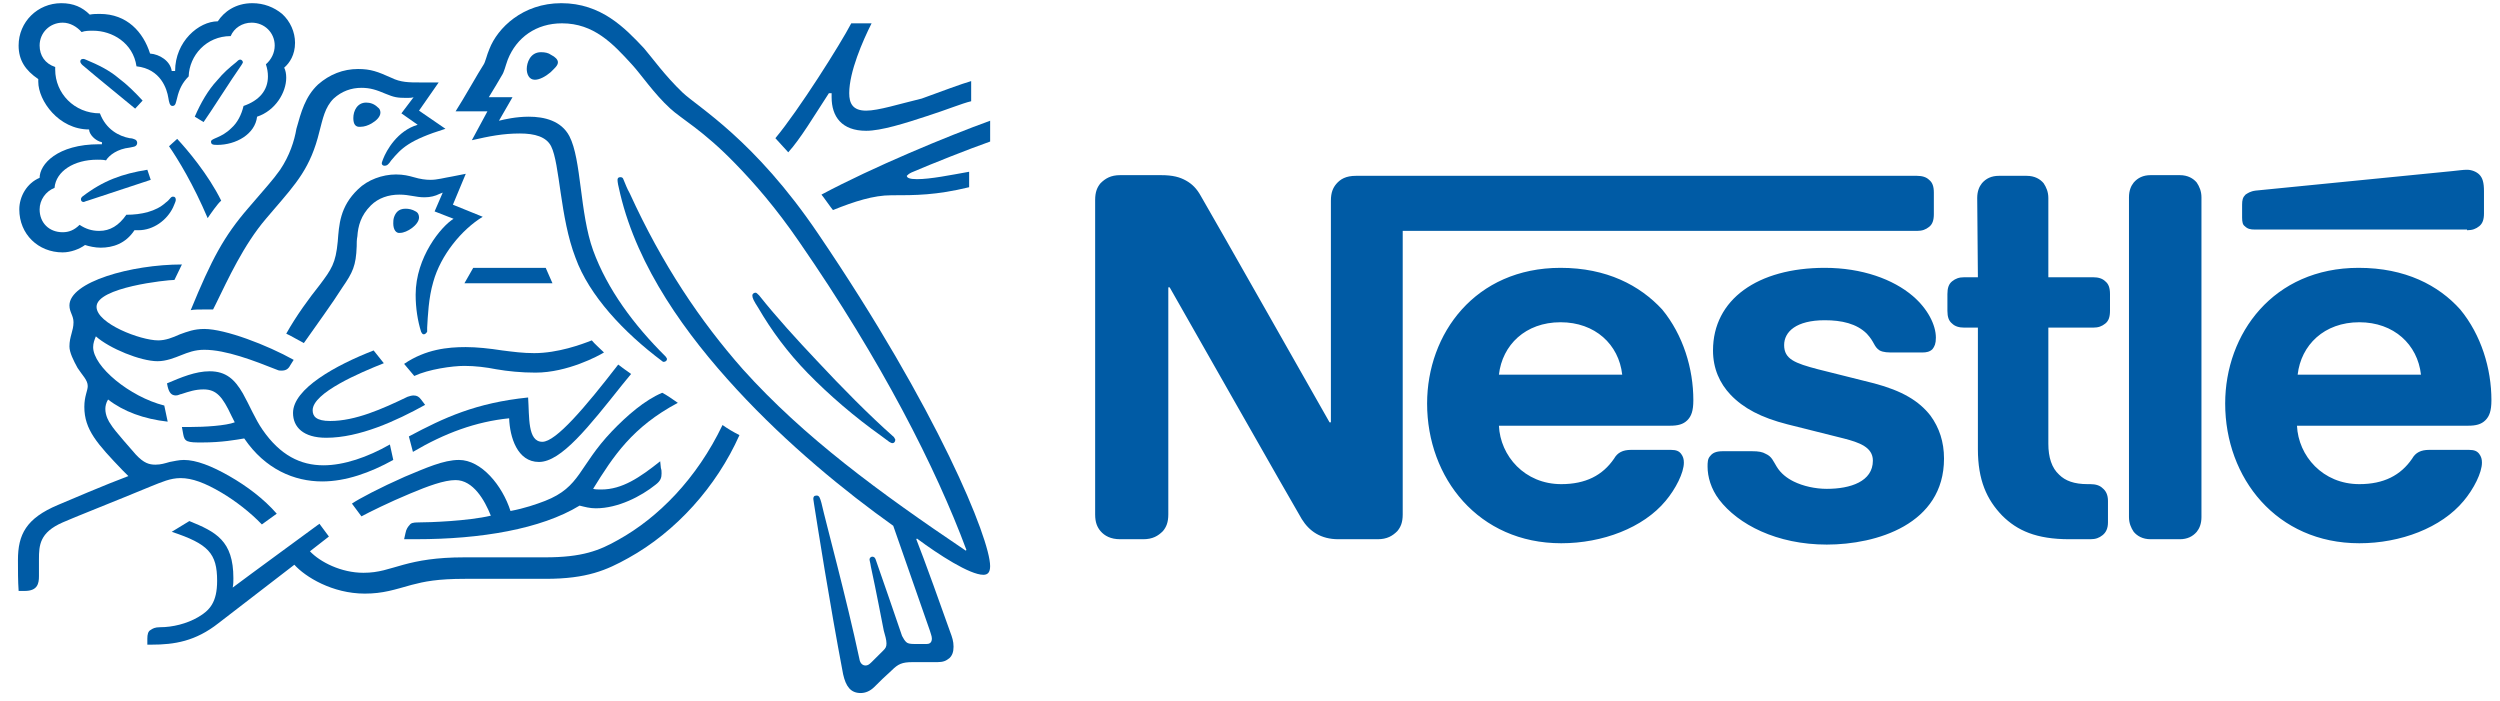 <svg width="139" height="39" viewBox="0 0 139 39" fill="none" xmlns="http://www.w3.org/2000/svg">
<path d="M74.299 10.224C74.111 10.448 73.998 10.709 73.998 11.157V23.482H73.923C73.923 23.482 67.105 11.456 66.766 10.896C66.54 10.485 66.276 10.224 65.937 10.037C65.598 9.85 65.222 9.738 64.543 9.738H62.283C61.756 9.738 61.455 9.925 61.191 10.186C61.003 10.411 60.89 10.672 60.89 11.12V28.599C60.89 29.047 61.003 29.308 61.191 29.532C61.417 29.794 61.756 29.981 62.283 29.981H63.564C64.091 29.981 64.393 29.794 64.656 29.532C64.845 29.308 64.958 29.047 64.958 28.599V15.975H65.033C65.033 15.975 72.077 28.375 72.378 28.86C72.793 29.532 73.433 29.981 74.412 29.981H76.597C77.124 29.981 77.426 29.794 77.689 29.532C77.878 29.308 77.991 29.047 77.991 28.599V12.838H106.581C106.882 12.838 107.07 12.763 107.259 12.614C107.447 12.465 107.522 12.241 107.522 11.904V10.709C107.522 10.373 107.447 10.149 107.259 10C107.108 9.85 106.882 9.776 106.581 9.776H75.392C74.827 9.776 74.525 9.962 74.299 10.224ZM86.767 14.892C82.021 14.892 79.347 18.552 79.347 22.436C79.347 26.582 82.21 30.205 86.805 30.205C89.103 30.205 91.363 29.346 92.606 27.852C93.171 27.18 93.623 26.283 93.623 25.723C93.623 25.536 93.585 25.387 93.472 25.237C93.359 25.088 93.209 25.013 92.907 25.013H90.685C90.233 25.013 89.932 25.163 89.743 25.499C89.103 26.433 88.161 26.918 86.805 26.918C84.771 26.918 83.415 25.349 83.34 23.669H92.87C93.284 23.669 93.585 23.594 93.811 23.37C94.037 23.146 94.15 22.847 94.15 22.25C94.15 20.494 93.585 18.627 92.418 17.208C91.175 15.863 89.329 14.892 86.767 14.892ZM101.458 14.892C97.729 14.892 95.243 16.648 95.243 19.486C95.243 20.494 95.619 21.316 96.222 21.951C96.938 22.698 97.917 23.221 99.386 23.594L102.513 24.378C103.379 24.602 104.132 24.864 104.132 25.611C104.132 26.769 102.889 27.18 101.571 27.18C100.931 27.18 100.253 27.03 99.725 26.769C99.349 26.582 99.01 26.32 98.784 25.947C98.595 25.648 98.52 25.387 98.181 25.237C97.993 25.125 97.766 25.088 97.427 25.088H95.77C95.393 25.088 95.205 25.2 95.092 25.349C94.941 25.499 94.941 25.723 94.941 25.947C94.941 26.507 95.13 27.18 95.582 27.777C96.636 29.159 98.784 30.279 101.571 30.279C104.321 30.279 108.087 29.159 108.087 25.499C108.087 24.565 107.824 23.781 107.334 23.109C106.694 22.287 105.752 21.727 104.208 21.316L101.081 20.532C99.801 20.195 99.198 19.971 99.198 19.187C99.198 18.44 99.876 17.805 101.458 17.805C102.4 17.805 103.228 17.992 103.793 18.552C104.245 19.038 104.17 19.262 104.509 19.486C104.735 19.598 104.961 19.598 105.338 19.598H106.882C107.108 19.598 107.296 19.561 107.447 19.411C107.56 19.262 107.635 19.112 107.635 18.776C107.635 18.067 107.183 17.17 106.355 16.461C105.262 15.527 103.53 14.892 101.458 14.892ZM109.971 15.415H109.218C108.916 15.415 108.728 15.49 108.54 15.639C108.351 15.789 108.276 16.013 108.276 16.349V17.282C108.276 17.619 108.351 17.843 108.54 17.992C108.69 18.141 108.916 18.216 109.218 18.216H109.971V24.976C109.971 26.694 110.461 27.777 111.327 28.673C112.156 29.495 113.21 29.981 115.056 29.981H116.224C116.525 29.981 116.713 29.906 116.902 29.756C117.09 29.607 117.203 29.383 117.203 29.047V27.852C117.203 27.516 117.09 27.291 116.902 27.142C116.751 26.993 116.525 26.918 116.224 26.918H116.073C115.32 26.918 114.83 26.731 114.491 26.395C114.077 26.022 113.888 25.424 113.888 24.677V18.216H116.374C116.676 18.216 116.864 18.141 117.052 17.992C117.241 17.843 117.316 17.619 117.316 17.282V16.349C117.316 16.013 117.241 15.789 117.052 15.639C116.902 15.49 116.676 15.415 116.374 15.415H113.888V11.008C113.888 10.672 113.775 10.411 113.625 10.186C113.436 9.962 113.135 9.776 112.683 9.776H111.139C110.724 9.776 110.423 9.925 110.197 10.186C110.046 10.373 109.933 10.635 109.933 11.008L109.971 15.415ZM118.371 28.748C118.371 29.084 118.484 29.346 118.635 29.57C118.823 29.794 119.124 29.981 119.576 29.981H121.196C121.61 29.981 121.912 29.831 122.138 29.57C122.288 29.383 122.401 29.122 122.401 28.748V10.971C122.401 10.635 122.288 10.373 122.138 10.149C121.949 9.925 121.648 9.738 121.196 9.738H119.576C119.162 9.738 118.861 9.888 118.635 10.149C118.484 10.336 118.371 10.597 118.371 10.971V28.748ZM83.34 20.83C83.528 19.187 84.809 17.917 86.767 17.917C88.689 17.917 90.007 19.15 90.195 20.83H83.34ZM137.167 12.801C137.468 12.801 137.657 12.726 137.845 12.577C138.033 12.427 138.109 12.203 138.109 11.867V10.635C138.109 10.149 138.033 9.888 137.845 9.701C137.694 9.552 137.431 9.439 137.167 9.439C136.941 9.439 136.715 9.477 136.338 9.514L125.415 10.597C125.113 10.635 124.963 10.747 124.85 10.821C124.699 10.971 124.661 11.12 124.661 11.382V12.091C124.661 12.353 124.699 12.502 124.812 12.577C124.963 12.726 125.113 12.763 125.377 12.763H137.167V12.801ZM131.14 14.892C126.394 14.892 123.72 18.552 123.72 22.436C123.72 26.582 126.582 30.205 131.178 30.205C133.476 30.205 135.736 29.346 136.979 27.852C137.544 27.18 137.996 26.283 137.996 25.723C137.996 25.536 137.958 25.387 137.845 25.237C137.732 25.088 137.581 25.013 137.28 25.013H135.058C134.606 25.013 134.304 25.163 134.116 25.499C133.476 26.433 132.534 26.918 131.178 26.918C129.144 26.918 127.788 25.349 127.712 23.669H137.242C137.657 23.669 137.958 23.594 138.184 23.37C138.41 23.146 138.523 22.847 138.523 22.25C138.523 20.494 137.958 18.627 136.79 17.208C135.585 15.863 133.739 14.892 131.14 14.892ZM127.75 20.83C127.938 19.187 129.219 17.917 131.178 17.917C133.099 17.917 134.417 19.15 134.606 20.83H127.75Z" fill="#005BA5"/>
<path d="M45.483 12.987C41.943 7.758 38.816 5.966 37.95 5.144C36.97 4.21 36.255 3.202 35.803 2.679C34.748 1.559 33.43 0.177 31.207 0.177C29.06 0.177 27.666 1.559 27.214 2.716C27.064 3.053 26.988 3.463 26.875 3.613C26.649 3.949 25.745 5.555 25.331 6.19H27.101L26.235 7.796C27.214 7.572 27.968 7.422 28.91 7.422C29.738 7.422 30.378 7.609 30.642 8.132C31.132 9.103 31.132 12.091 31.998 14.331C32.752 16.423 34.673 18.477 36.82 20.083C36.857 20.12 36.895 20.12 36.895 20.12C37.008 20.12 37.083 20.046 37.083 19.971C37.083 19.896 37.046 19.896 37.008 19.822C35.238 18.066 33.769 16.087 32.978 13.921C32.224 11.829 32.337 8.879 31.659 7.572C31.207 6.713 30.265 6.488 29.399 6.488C28.683 6.488 28.043 6.638 27.742 6.713L28.495 5.405H27.177C27.478 4.92 27.742 4.472 27.892 4.21C28.043 3.986 28.081 3.725 28.232 3.314C28.721 2.081 29.814 1.297 31.245 1.297C33.015 1.297 34.07 2.418 35.125 3.575C35.614 4.098 36.368 5.219 37.272 6.04C37.874 6.601 39.08 7.235 40.888 9.103C41.943 10.186 43.148 11.568 44.429 13.435C49.024 20.083 52.038 26.021 53.733 30.578L53.695 30.615C48.873 27.366 44.692 24.303 41.302 20.531C38.929 17.842 36.82 14.705 35.012 10.746C34.861 10.485 34.786 10.261 34.673 9.999C34.635 9.887 34.597 9.85 34.484 9.85C34.371 9.85 34.334 9.924 34.334 9.999C34.334 10.111 34.371 10.335 34.484 10.783C35.464 14.892 38.138 18.589 40.963 21.652C43.788 24.714 46.99 27.328 49.664 29.233L51.699 35.059C51.736 35.209 51.812 35.358 51.812 35.508C51.812 35.62 51.774 35.694 51.736 35.731C51.661 35.806 51.586 35.806 51.435 35.806H50.832C50.569 35.806 50.456 35.769 50.38 35.694C50.305 35.62 50.23 35.508 50.154 35.358C49.966 34.798 48.911 31.735 48.685 31.101C48.648 30.988 48.572 30.951 48.497 30.951C48.422 30.951 48.346 31.026 48.346 31.101C48.346 31.175 48.384 31.25 48.422 31.511C48.723 32.893 49.024 34.499 49.137 35.059C49.212 35.321 49.288 35.582 49.288 35.769C49.288 35.956 49.25 36.03 49.099 36.18L48.459 36.815C48.309 36.964 48.233 37.001 48.12 37.001C47.969 37.001 47.819 36.889 47.781 36.628C47.065 33.267 45.935 29.121 45.672 27.963C45.596 27.702 45.559 27.552 45.408 27.552C45.257 27.552 45.22 27.627 45.22 27.739C45.22 27.814 45.257 27.926 45.257 28.001C45.446 29.196 46.124 33.528 46.877 37.487C47.028 38.159 47.291 38.533 47.856 38.533C48.12 38.533 48.384 38.421 48.61 38.197C49.024 37.786 49.099 37.711 49.589 37.263C49.928 36.927 50.154 36.815 50.719 36.815H52.113C52.452 36.815 52.603 36.74 52.791 36.59C52.942 36.441 53.017 36.254 53.017 35.956C53.017 35.657 52.942 35.433 52.829 35.134C52.49 34.163 51.322 30.914 50.945 29.98L50.983 29.943C52.188 30.839 53.921 31.959 54.674 31.959C54.9 31.959 55.051 31.847 55.051 31.474C55.051 29.98 52.151 22.809 45.483 12.987Z" fill="#005BA5"/>
<path d="M12.825 2.007C13.014 1.559 13.466 1.26 13.993 1.26C14.709 1.26 15.274 1.82 15.274 2.53C15.274 2.94 15.085 3.314 14.784 3.575C14.859 3.799 14.897 4.024 14.897 4.248C14.897 5.032 14.407 5.592 13.541 5.891C13.428 6.376 13.202 6.825 12.863 7.123C12.298 7.684 11.733 7.684 11.733 7.87C11.733 8.02 11.808 8.057 12.072 8.057C13.127 8.057 14.181 7.46 14.294 6.488C15.311 6.152 15.914 5.144 15.914 4.322C15.914 4.098 15.876 3.912 15.801 3.762C16.102 3.501 16.404 3.053 16.404 2.38C16.404 1.783 16.14 1.185 15.688 0.774C15.236 0.401 14.671 0.177 14.031 0.177C13.089 0.177 12.448 0.662 12.11 1.185C11.055 1.185 9.736 2.306 9.736 3.949H9.548C9.473 3.389 8.87 3.015 8.343 2.978C7.966 1.783 7.062 0.774 5.555 0.774C5.367 0.774 5.179 0.774 4.99 0.812C4.576 0.401 4.086 0.177 3.408 0.177C2.09 0.177 1.035 1.222 1.035 2.53C1.035 3.351 1.412 3.912 2.128 4.397C2.128 4.397 2.128 4.509 2.128 4.546C2.128 5.592 3.258 7.198 4.953 7.198C4.953 7.46 5.292 7.833 5.668 7.908V8.02H5.518C3.182 8.02 2.203 9.14 2.203 9.887C1.487 10.186 1.073 10.933 1.073 11.642C1.073 13.024 2.128 14.033 3.484 14.033C3.936 14.033 4.425 13.846 4.727 13.622C4.953 13.697 5.292 13.771 5.593 13.771C6.271 13.771 6.987 13.547 7.476 12.8C7.552 12.8 7.627 12.8 7.702 12.8C8.531 12.8 9.284 12.24 9.623 11.53C9.699 11.344 9.774 11.194 9.774 11.12C9.774 11.008 9.736 10.933 9.623 10.933C9.473 10.933 9.473 11.082 9.209 11.269C8.682 11.755 7.853 11.941 7.024 11.941C6.61 12.539 6.12 12.838 5.518 12.838C5.103 12.838 4.764 12.726 4.425 12.501C4.124 12.8 3.823 12.912 3.484 12.912C2.73 12.912 2.203 12.389 2.203 11.642C2.203 11.12 2.542 10.634 3.032 10.447C3.107 9.514 4.124 8.879 5.405 8.879C5.555 8.879 5.744 8.879 5.894 8.916C6.083 8.617 6.535 8.281 7.213 8.206C7.363 8.169 7.439 8.169 7.514 8.132C7.589 8.094 7.627 8.02 7.627 7.945C7.627 7.87 7.589 7.796 7.514 7.758C7.439 7.721 7.326 7.684 7.213 7.684C6.61 7.572 5.894 7.198 5.555 6.302C4.124 6.302 3.069 5.181 3.069 3.874V3.725C2.504 3.538 2.203 3.09 2.203 2.53C2.203 1.82 2.768 1.26 3.484 1.26C3.898 1.26 4.275 1.484 4.538 1.783C4.727 1.708 4.953 1.708 5.179 1.708C6.233 1.708 7.401 2.38 7.589 3.687C8.945 3.837 9.284 4.957 9.36 5.443C9.397 5.667 9.435 5.891 9.586 5.891C9.774 5.891 9.774 5.704 9.849 5.443C9.962 4.957 10.151 4.584 10.49 4.248C10.527 3.09 11.469 2.007 12.825 2.007Z" fill="#005BA5"/>
<path d="M15.576 9.439C15.124 10.074 14.822 10.373 13.805 11.568C12.449 13.136 11.771 14.406 10.604 17.245C10.792 17.207 11.056 17.207 11.357 17.207C11.508 17.207 11.658 17.207 11.847 17.207L11.997 16.909C12.675 15.527 13.542 13.622 14.785 12.165L15.199 11.68C16.48 10.186 17.271 9.327 17.76 7.31C17.949 6.601 18.062 5.966 18.551 5.48C19.003 5.069 19.531 4.883 20.096 4.883C20.585 4.883 20.924 4.995 21.452 5.219C21.904 5.406 22.092 5.443 22.582 5.443C22.77 5.443 22.883 5.443 22.996 5.406L22.318 6.302L23.222 6.937C22.092 7.273 21.489 8.356 21.301 8.841C21.264 8.954 21.226 9.028 21.226 9.066C21.226 9.14 21.264 9.215 21.377 9.215C21.527 9.215 21.602 9.14 21.753 8.916C22.318 8.244 22.733 7.796 24.767 7.161L23.298 6.152L24.39 4.584H23.373C22.733 4.584 22.281 4.584 21.753 4.322C21 3.986 20.623 3.837 19.907 3.837C19.079 3.837 18.325 4.136 17.685 4.696C16.969 5.368 16.743 6.227 16.48 7.161C16.367 7.833 16.103 8.655 15.576 9.439Z" fill="#005BA5"/>
<path d="M17.761 15.863C17.196 16.572 16.48 17.543 15.915 18.552C16.103 18.627 16.668 18.963 16.894 19.075C17.572 18.104 18.477 16.871 19.041 15.975C19.607 15.153 19.795 14.78 19.832 13.697C19.832 13.51 19.832 13.323 19.87 13.136C19.908 12.576 20.058 11.979 20.623 11.418C21.038 11.008 21.603 10.821 22.206 10.821C22.771 10.821 23.11 10.97 23.599 10.97C23.938 10.97 24.202 10.896 24.428 10.784L24.616 10.709L24.164 11.755L25.219 12.165C24.541 12.576 23.11 14.294 23.11 16.386C23.11 17.133 23.223 17.842 23.411 18.44C23.449 18.514 23.486 18.589 23.562 18.589C23.637 18.589 23.712 18.514 23.75 18.44V18.216C23.788 17.581 23.825 16.572 24.089 15.676C24.503 14.182 25.671 12.763 26.839 12.053L25.181 11.381L25.897 9.663L25.144 9.812C24.692 9.887 24.315 9.999 23.938 9.999C23.675 9.999 23.373 9.962 22.997 9.85C22.733 9.775 22.432 9.7 22.017 9.7C21.264 9.7 20.435 9.999 19.908 10.522C18.891 11.493 18.853 12.502 18.778 13.435C18.665 14.63 18.439 14.966 17.761 15.863Z" fill="#005BA5"/>
<path d="M42.207 16.423C42.131 16.348 42.056 16.273 42.018 16.273C41.905 16.273 41.83 16.348 41.83 16.423C41.83 16.572 41.905 16.722 42.169 17.132C42.885 18.365 43.789 19.597 44.919 20.755C46.124 21.988 47.518 23.183 48.987 24.229L49.439 24.565C49.514 24.602 49.552 24.639 49.627 24.639C49.703 24.639 49.778 24.565 49.778 24.453C49.778 24.415 49.74 24.378 49.703 24.303C48.309 23.071 46.802 21.539 45.408 20.046C44.316 18.888 43.186 17.655 42.207 16.423Z" fill="#005BA5"/>
<path d="M11.546 12.128C11.696 11.904 12.111 11.306 12.299 11.157C11.583 9.7 10.378 8.281 9.85 7.721L9.398 8.132C9.888 8.841 10.755 10.26 11.546 12.128Z" fill="#005BA5"/>
<path d="M4.577 3.612C4.502 3.538 4.464 3.463 4.464 3.426C4.464 3.351 4.502 3.276 4.615 3.276C4.652 3.276 4.69 3.276 4.765 3.314C5.481 3.612 6.084 3.911 6.611 4.359C7.063 4.696 7.477 5.106 7.929 5.592L7.515 6.04C7.025 5.629 5.406 4.322 4.577 3.612Z" fill="#005BA5"/>
<path d="M11.319 6.787L10.829 6.488C11.168 5.704 11.582 4.994 12.072 4.471C12.411 4.06 12.75 3.762 13.127 3.463C13.202 3.388 13.277 3.313 13.353 3.313C13.428 3.313 13.504 3.388 13.504 3.463C13.504 3.5 13.466 3.538 13.428 3.612C12.825 4.471 11.695 6.264 11.319 6.787Z" fill="#005BA5"/>
<path d="M4.878 11.156C4.727 11.194 4.689 11.231 4.652 11.231C4.539 11.231 4.501 11.156 4.501 11.082C4.501 11.007 4.539 10.97 4.576 10.932C5.744 10.036 6.799 9.663 8.192 9.438L8.381 9.999L4.878 11.156Z" fill="#005BA5"/>
<path d="M29.287 3.836C29.287 3.5 29.475 2.902 30.078 2.902C30.304 2.902 30.492 2.94 30.643 3.052C30.869 3.164 31.02 3.313 31.02 3.463C31.02 3.649 30.831 3.799 30.605 4.023C30.342 4.247 30.003 4.434 29.739 4.434C29.4 4.434 29.287 4.097 29.287 3.836Z" fill="#005BA5"/>
<path d="M19.645 6.563C19.645 6.152 19.87 5.704 20.36 5.704C20.586 5.704 20.812 5.779 21.001 5.966C21.114 6.04 21.151 6.152 21.151 6.264C21.151 6.488 20.925 6.712 20.662 6.862C20.473 6.974 20.247 7.049 20.059 7.049C19.758 7.086 19.645 6.899 19.645 6.563Z" fill="#005BA5"/>
<path d="M21.866 12.426C21.866 12.351 21.866 12.202 21.904 12.09C21.979 11.866 22.13 11.604 22.544 11.604C22.733 11.604 22.921 11.642 23.109 11.754C23.26 11.829 23.298 11.978 23.298 12.09C23.298 12.501 22.62 12.949 22.243 12.949C22.017 12.986 21.866 12.762 21.866 12.426Z" fill="#005BA5"/>
<path d="M18.138 24.34C16.857 24.34 16.292 23.743 16.292 22.959C16.292 21.614 18.665 20.307 20.774 19.485L21.34 20.195C20.021 20.718 17.384 21.838 17.384 22.809C17.384 23.145 17.573 23.407 18.364 23.407C19.757 23.407 21.264 22.735 22.658 22.062C22.771 22.025 22.884 21.988 22.997 21.988C23.185 21.988 23.298 22.062 23.411 22.212L23.637 22.511C22.017 23.407 19.983 24.34 18.138 24.34Z" fill="#005BA5"/>
<path d="M21.678 24.713C20.435 25.423 19.116 25.871 17.986 25.871C16.706 25.871 15.576 25.311 14.596 23.892C14.182 23.294 13.881 22.547 13.504 21.875C13.052 21.091 12.562 20.643 11.658 20.643C10.867 20.643 10.076 20.979 9.285 21.315L9.323 21.502C9.398 21.8 9.511 21.987 9.775 21.987C9.926 21.987 10.001 21.912 10.076 21.912C10.528 21.763 10.867 21.651 11.319 21.651C12.035 21.651 12.374 22.062 12.864 23.108L13.052 23.481C12.562 23.668 11.395 23.742 10.528 23.742H10.114L10.189 24.153C10.227 24.34 10.264 24.452 10.415 24.527C10.604 24.601 10.829 24.601 11.244 24.601C12.336 24.601 13.127 24.452 13.579 24.377C14.747 26.095 16.367 26.768 17.911 26.768C19.23 26.768 20.585 26.282 21.866 25.572L21.678 24.713Z" fill="#005BA5"/>
<path d="M22.959 25.125L22.733 24.266C24.692 23.22 26.462 22.398 29.363 22.1C29.438 23.183 29.325 24.564 30.154 24.564C30.907 24.564 32.527 22.66 34.373 20.27C34.561 20.419 34.825 20.606 35.089 20.792L34.599 21.39C32.753 23.706 31.209 25.685 29.966 25.685C28.76 25.685 28.346 24.303 28.308 23.257C26.462 23.444 24.73 24.079 22.959 25.125Z" fill="#005BA5"/>
<path d="M48.159 6.152C47.406 6.152 47.217 5.741 47.217 5.181C47.217 3.986 47.971 2.268 48.46 1.297H47.33C46.727 2.455 44.392 6.152 43.111 7.683L43.827 8.468C44.505 7.721 45.258 6.451 46.087 5.181H46.238C46.238 5.256 46.238 5.33 46.238 5.405C46.238 6.488 46.803 7.272 48.159 7.272C48.987 7.272 50.306 6.862 51.549 6.451C52.604 6.115 53.508 5.741 53.997 5.629V4.509C53.47 4.658 52.378 5.069 51.248 5.48C50.005 5.779 48.837 6.152 48.159 6.152Z" fill="#005BA5"/>
<path d="M50.683 9.588C51.813 9.102 53.884 8.281 55.052 7.87V6.712C52.679 7.571 48.536 9.289 45.673 10.82C45.748 10.895 46.238 11.604 46.313 11.679C47.519 11.194 48.573 10.857 49.553 10.857C50.909 10.857 52.039 10.857 53.884 10.409V9.55C52.83 9.737 51.737 9.961 50.984 9.961C50.57 9.961 50.419 9.886 50.419 9.774C50.494 9.7 50.532 9.662 50.683 9.588Z" fill="#005BA5"/>
<path d="M25.821 15.751H30.718L30.341 14.892H26.311L25.821 15.751Z" fill="#005BA5"/>
<path d="M8.758 20.083C9.247 20.083 9.699 19.896 10.076 19.747C10.453 19.598 10.829 19.448 11.357 19.448C12.562 19.448 14.107 20.046 15.425 20.569C15.5 20.606 15.575 20.606 15.651 20.606C15.877 20.606 16.027 20.531 16.14 20.307L16.329 20.008C14.86 19.187 12.524 18.29 11.357 18.29C10.792 18.29 10.415 18.44 10.001 18.589C9.586 18.776 9.21 18.925 8.795 18.925C7.816 18.925 5.368 17.992 5.368 17.058C5.368 15.975 9.285 15.564 9.699 15.564L10.114 14.705C7.289 14.705 3.861 15.676 3.861 16.983C3.861 17.357 4.087 17.544 4.087 17.917C4.087 18.402 3.861 18.701 3.861 19.262C3.861 19.598 4.087 20.046 4.313 20.457C4.576 20.867 4.878 21.129 4.878 21.465C4.878 21.726 4.689 22.025 4.689 22.623C4.689 23.893 5.405 24.677 6.837 26.171L7.138 26.47C5.933 26.918 3.748 27.851 3.22 28.076C1.45 28.822 0.998 29.719 0.998 31.138C0.998 31.698 0.998 32.333 1.036 32.856H1.375C2.09 32.856 2.166 32.445 2.166 32.034C2.166 31.735 2.166 31.437 2.166 31.101C2.166 30.316 2.203 29.607 3.484 29.047C3.974 28.822 6.535 27.814 8.419 27.03C8.984 26.806 9.473 26.582 10.038 26.582C10.679 26.582 11.394 26.843 12.336 27.403C13.089 27.851 13.918 28.486 14.559 29.159L15.387 28.561C14.671 27.739 13.73 27.03 12.75 26.47C11.771 25.909 10.905 25.573 10.227 25.573C9.925 25.573 9.662 25.648 9.436 25.685C9.172 25.76 8.946 25.835 8.645 25.835C8.306 25.835 8.004 25.76 7.552 25.274C7.402 25.088 6.347 23.93 6.159 23.594C6.046 23.444 5.857 23.108 5.857 22.735C5.857 22.585 5.895 22.399 6.008 22.212C6.874 22.884 8.004 23.295 9.323 23.444L9.134 22.548C7.213 22.062 5.179 20.382 5.179 19.299C5.179 19.075 5.255 18.888 5.33 18.701C6.083 19.373 7.816 20.083 8.758 20.083Z" fill="#005BA5"/>
<path d="M22.469 20.232C23.674 19.41 24.917 19.298 25.896 19.298C26.499 19.298 27.215 19.373 27.931 19.485C28.533 19.56 29.061 19.634 29.701 19.634C31.019 19.634 32.338 19.149 32.903 18.925C33.053 19.111 33.355 19.373 33.581 19.597C33.279 19.784 31.547 20.718 29.776 20.718C28.985 20.718 28.232 20.643 27.592 20.531C27.027 20.419 26.424 20.344 25.821 20.344C25.143 20.344 23.825 20.531 23.034 20.904L22.469 20.232Z" fill="#005BA5"/>
<path d="M40.172 23.631C38.741 26.619 36.594 28.785 34.372 30.017C33.317 30.615 32.375 30.988 30.303 30.988H25.821C24.239 30.988 23.259 31.175 22.431 31.399C21.602 31.623 21.075 31.847 20.208 31.847C18.965 31.847 17.798 31.25 17.233 30.652L18.287 29.831L17.76 29.121C17.459 29.345 13.73 32.071 12.938 32.669C12.976 32.482 12.976 32.333 12.976 32.146C12.976 30.055 11.997 29.569 10.528 28.971L9.548 29.569C11.582 30.241 12.072 30.764 12.072 32.295C12.072 33.491 11.658 33.939 11.018 34.312C10.377 34.686 9.586 34.873 8.908 34.873C8.607 34.873 8.494 34.947 8.381 35.022C8.23 35.096 8.192 35.283 8.192 35.507V35.843H8.418C9.699 35.843 10.867 35.657 12.148 34.648L16.366 31.399C16.969 32.071 18.476 33.005 20.284 33.005C21.301 33.005 21.941 32.781 22.883 32.52C23.599 32.333 24.314 32.183 25.859 32.183H30.341C32.639 32.183 33.731 31.698 34.937 31.026C37.573 29.569 39.833 27.067 41.114 24.191C40.737 24.004 40.436 23.818 40.172 23.631Z" fill="#005BA5"/>
<path d="M32.978 27.179C34.108 25.349 35.163 23.743 37.687 22.398C37.423 22.211 37.046 21.95 36.82 21.838C35.841 22.249 34.861 23.108 34.033 23.967C32.149 25.946 32.3 27.067 30.304 27.851C29.814 28.038 29.174 28.262 28.383 28.411C27.931 26.992 26.763 25.573 25.52 25.573C24.654 25.573 23.674 26.021 22.506 26.506C21.15 27.104 19.945 27.739 19.568 28L20.096 28.71C20.51 28.486 21.64 27.925 22.808 27.44C23.787 27.029 24.691 26.693 25.331 26.693C26.311 26.693 26.951 27.814 27.29 28.672C26.01 28.971 23.9 29.046 23.26 29.046C22.959 29.046 22.846 29.083 22.77 29.195C22.695 29.27 22.582 29.419 22.544 29.643L22.469 29.98H23.147C26.725 29.98 30.078 29.419 32.225 28.112C32.526 28.187 32.79 28.262 33.129 28.262C34.372 28.262 35.653 27.589 36.444 26.954C36.745 26.73 36.783 26.544 36.783 26.32C36.783 26.207 36.783 26.133 36.745 26.021L36.707 25.647C35.577 26.544 34.598 27.216 33.43 27.216C33.279 27.216 33.091 27.216 32.978 27.179Z" fill="#005BA5"/>
</svg>
